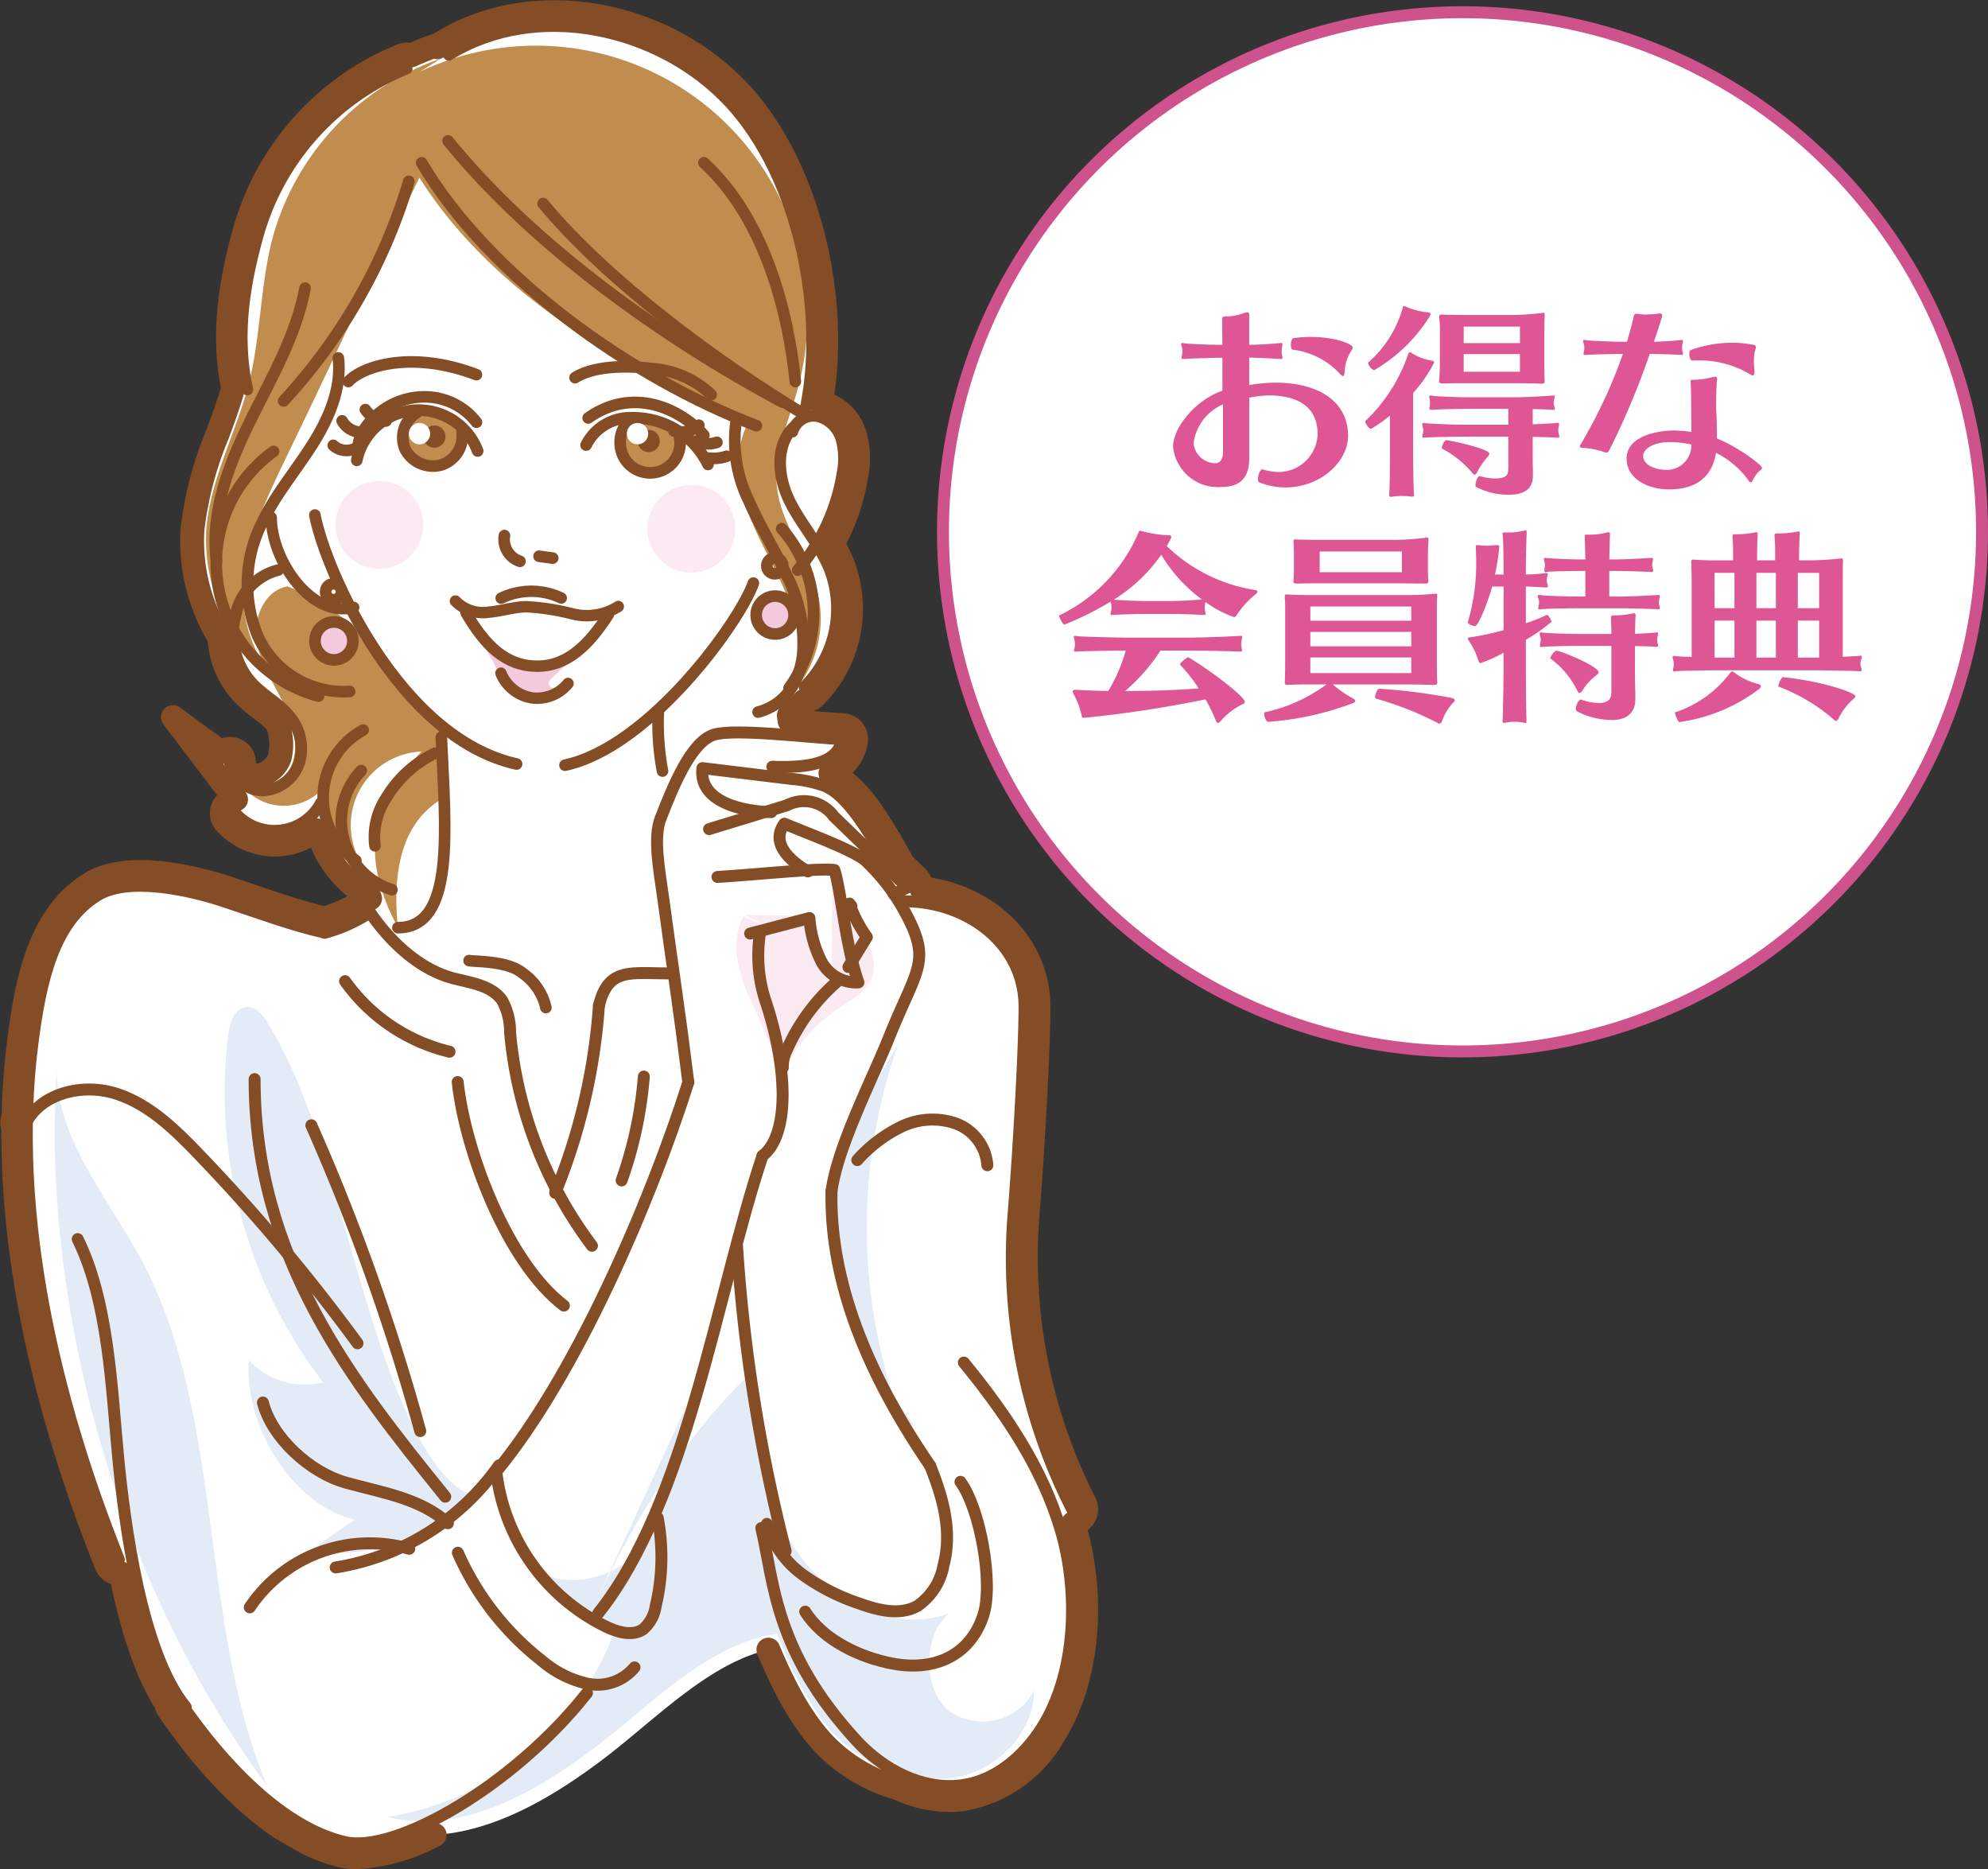 <svg xmlns="http://www.w3.org/2000/svg" width="166.567" height="156.593" viewBox="0 0 166.567 156.593"><rect x="0" y="0" width="166.567" height="156.593" fill="#333333" stroke="none"/><defs><style>.a,.c{fill:#fff;}.a{stroke:#ce528b;stroke-miterlimit:10;}.b{fill:#df5695;}.d{fill:#c08d4e;}.e,.k{fill:#f4c8dd;}.f{fill:#e3ebf7;}.g{fill:#fbeaf2;}.h,.i,.j,.l,.m,.o{fill:none;}.h,.i,.j,.k,.l,.m,.o{stroke:#844d26;stroke-linecap:round;stroke-linejoin:round;}.h,.k{stroke-width:0.971px;}.i{stroke-width:0.939px;}.j{stroke-width:0.955px;}.m{stroke-width:0.955px;}.n{fill:#844d26;}.o{stroke-width:2px;}</style></defs><g transform="translate(-923.492 -366.976)"><g transform="translate(791.236 262.738)"><g transform="translate(211.264 105.261)"><circle class="a" cx="43.53" cy="43.53" r="43.53"/></g><g transform="translate(220.995 129.876)"><path class="b" d="M251.291,159.816a5.938,5.938,0,0,1-2.229-.425c-.085-.035-.1-.136-.1-.272,0-.323.17-.816.374-.816h.034a4.142,4.142,0,0,0,1.293.221,3.282,3.282,0,0,0,3.3-3.148c0-1.361-.579-3.267-4.151-3.267a10.261,10.261,0,0,0-1.582.188v5.053c0,1.565-.647,2.432-2.366,2.432a3.769,3.769,0,0,1-4.015-3.368c0-1.634,1.922-3.948,4.134-4.7v-2.756h-.34c-.255,0-2.705.069-2.893.1h-.068a.108.108,0,0,1-.119-.119.723.723,0,0,1,.034-.187,2.084,2.084,0,0,0,.034-.323,1.76,1.76,0,0,0-.034-.34,1.586,1.586,0,0,1-.068-.272c0-.069.017-.1.1-.1a.332.332,0,0,1,.119.017c.187.051,2.127.136,2.893.136h.34c0-.664-.017-.936-.017-2.144,0-.1,0-.238.289-.238a3.976,3.976,0,0,0,1.515-.272.915.915,0,0,1,.306-.069c.119,0,.153.086.153.238v2.485c.935,0,2.552-.136,2.671-.153h.034c.068,0,.085.051.085.119a.878.878,0,0,1-.034.187,3.081,3.081,0,0,0-.033.425.905.905,0,0,0,.033.306.878.878,0,0,1,.034.187.108.108,0,0,1-.119.119h-.017c-.187-.017-1.82-.1-2.654-.119v2.3a13.749,13.749,0,0,1,2.246-.2c3.368,0,6.04,1.447,6.04,4.458C256.514,157.672,254.183,159.816,251.291,159.816Zm-5.258-6.959a4.151,4.151,0,0,0-2.467,3.249,1.852,1.852,0,0,0,1.821,1.684c.408,0,.646-.34.646-.935Zm10.192-2.722c-.017.255-.068.357-.136.357-.085,0-.17-.1-.255-.187a6.436,6.436,0,0,0-3.947-2.025c-.119-.016-.17-.187-.17-.391,0-.273.085-.562.221-.579a10.519,10.519,0,0,1,1.446-.1c2.093,0,3.522.613,3.522.884a.685.685,0,0,1-.119.273A3.449,3.449,0,0,0,256.225,150.135Z" transform="translate(-232.301 -144.622)"/><path class="b" d="M271.406,151.6v5.614c0,.528.034,2.332.068,2.808,0,.067.017.118.017.153,0,.067-.034.1-.17.1a1.39,1.39,0,0,1-.238-.017,5.145,5.145,0,0,0-.6-.033,4.7,4.7,0,0,0-.748.05.639.639,0,0,1-.17.017c-.136,0-.17-.051-.17-.17,0-.051.017-.1.017-.171.034-.477.051-2.194.051-2.79v-3.675a10.788,10.788,0,0,1-1.6,1.123c-.135,0-.476-.46-.476-.613,0-.034,0-.034.016-.051a13.876,13.876,0,0,0,3.573-5.563c.034-.12.085-.2.153-.2a.372.372,0,0,1,.2.1,4.42,4.42,0,0,0,1.616.6c.17.035.221.1.221.17A11.935,11.935,0,0,1,271.406,151.6Zm-3.267-1.905a.95.95,0,0,1-.51-.6.088.088,0,0,1,.033-.068,9.494,9.494,0,0,0,2.859-4.526c.034-.136.051-.187.119-.187a.8.8,0,0,1,.238.085,6.008,6.008,0,0,0,1.769.442c.17.018.221.086.221.154a.528.528,0,0,1-.085.2A13.487,13.487,0,0,1,268.139,149.69Zm15.517,5.547c0,.067-.034.1-.119.1H283.5c-.153-.018-1.106-.051-2.076-.069v1.617c0,.663.017,1.055.017,1.65,0,.7-.272,1.583-2.042,1.583a5.89,5.89,0,0,1-2.7-.647.211.211,0,0,1-.068-.187c0-.272.2-.731.357-.731H277a4.505,4.505,0,0,0,1.276.2c1.038,0,1.106-.357,1.106-.918v-2.586h-3.607c-1.089,0-3.2.05-3.385.085h-.086c-.1,0-.136-.035-.136-.1a.985.985,0,0,1,.051-.221,1.558,1.558,0,0,0,.033-.289,1.064,1.064,0,0,0-.033-.255,1.6,1.6,0,0,1-.051-.256c0-.067.016-.118.119-.118a.3.3,0,0,1,.1.017c.187.051,2.3.136,3.385.136h3.607v-1.327h-3.232c-1.089,0-2.995.051-3.182.084H272.9c-.1,0-.136-.051-.136-.119,0-.05.034-.119.034-.187a1.46,1.46,0,0,0,.017-.289.837.837,0,0,0-.017-.238c0-.086-.05-.187-.05-.272,0-.051.033-.1.118-.1a.29.29,0,0,1,.1.018c.187.051,2.093.136,3.182.136h3.709c1.208,0,3.148-.136,3.284-.154h.051c.068,0,.085.035.085.086a1.524,1.524,0,0,1-.051.238,1.144,1.144,0,0,0-.051.306.84.84,0,0,0,.051.256.588.588,0,0,1,.051.221.09.09,0,0,1-.1.1h-.051c-.136-.017-.868-.051-1.7-.068v1.276c.986-.033,1.957-.1,2.059-.118h.051c.085,0,.1.051.1.118a1.017,1.017,0,0,1-.034.2,1.9,1.9,0,0,0-.034.34,1.165,1.165,0,0,0,.034.255A1.328,1.328,0,0,1,283.656,155.236Zm-1.225-4.628c0,.136-.034.2-.221.2h-.051c-.357-.016-1.565-.034-2.3-.034h-3.811c-.9,0-1.6,0-2.11.018h-.085c-.2,0-.272-.051-.272-.187v-.051c.034-.238.068-1.123.068-1.447v-2.739a11,11,0,0,0-.051-1.106v-.085c0-.118.051-.153.2-.153h.085c.221.018,1.514.035,2.348.035H279.4a21.786,21.786,0,0,0,2.791-.171c.05,0,.1-.016.135-.016.085,0,.1.034.1.153v.153c-.017.494-.034,1.157-.034,1.7v2.382c0,.289.017,1.055.034,1.242Zm-5.682,7.656c-.069.119-.119.17-.188.17-.084,0-.153-.085-.2-.153a8.57,8.57,0,0,0-2.518-2.025.088.088,0,0,1-.034-.068c0-.187.238-.663.374-.647,1.038.153,3.607.783,3.607,1.123a.435.435,0,0,1-.119.255A6.467,6.467,0,0,0,276.749,158.265Zm3.607-12.233h-4.713v1.379h4.713Zm0,2.3h-4.713v1.48h4.713Z" transform="translate(-241.744 -144.313)"/><path class="b" d="M304.5,148.2a1.127,1.127,0,0,0,.017.272.446.446,0,0,1,.051.188.108.108,0,0,1-.119.118h-.017c-.2-.017-1.838-.084-2.654-.084a64.272,64.272,0,0,1-3.284,7.86c-.153.289-.187.408-.34.408a1.789,1.789,0,0,1-.408-.119,7.572,7.572,0,0,0-1.582-.289c-.17,0-.238-.051-.238-.119,0-.1.136-.272.238-.46a41.914,41.914,0,0,0,3.369-7.281h-.153c-.255,0-2.773.051-2.961.084h-.068c-.085,0-.119-.033-.119-.1a.6.6,0,0,1,.034-.17,1.5,1.5,0,0,0,.034-.289,2.087,2.087,0,0,0-.034-.34,1.592,1.592,0,0,1-.068-.272c0-.051.034-.085.1-.085a.332.332,0,0,1,.119.017c.187.051,2.195.135,2.961.135h.493c.187-.612.357-1.241.511-1.854.085-.357.068-.494.306-.494.051,0,.136.017.255.034a3.345,3.345,0,0,0,.494.033,7.433,7.433,0,0,0,1.123-.084h.067c.153,0,.2.068.2.17s-.494,1.616-.7,2.194c.918-.016,2.195-.118,2.314-.153h.033c.069,0,.086.05.086.136a.846.846,0,0,1-.035.187A1.178,1.178,0,0,0,304.5,148.2Zm5.938,11.026c-.068.153-.136.221-.2.221a.174.174,0,0,1-.136-.086,7.362,7.362,0,0,0-2.773-2.381c-.17,1.106-.833,3.063-3.913,3.063-1.8,0-3.573-.9-3.573-2.57,0-2.109,3.113-2.365,3.913-2.365a10.609,10.609,0,0,1,1.514.12c0-.817-.017-1.65-.017-2.161,0-.7-.017-1.412-.034-1.786,0-.118-.017-.221-.017-.289,0-.1.034-.136.2-.136h.187a7.126,7.126,0,0,0,1.48-.221.922.922,0,0,1,.17-.034c.153,0,.187.085.187.2,0,.085-.034.2-.034.323-.017.324-.05,1.259-.05,1.8,0,.425.067,1.447.067,2.536v.323c1.651.63,3.778,2.2,3.778,2.468,0,.067-.034.136-.153.2A2.263,2.263,0,0,0,310.442,159.229Zm-7.044-3.148c-1.123.017-2.161.46-2.161,1.191,0,.765,1.106,1.14,1.957,1.14a2.058,2.058,0,0,0,2.076-2.127A8.406,8.406,0,0,0,303.4,156.082Zm7.112-6.84c0,.323.034.63.051.834v.1c0,.238-.051.323-.153.323a.37.37,0,0,1-.221-.1,8.257,8.257,0,0,0-4.356-1.157,3.7,3.7,0,0,0-.442.017h-.017c-.17,0-.272-.289-.272-.545,0-.17.033-.306.118-.34a10.228,10.228,0,0,1,3.522-.613,7.478,7.478,0,0,1,1.378.119c.272.051.562.033.562.255a.329.329,0,0,1-.017.118A2.847,2.847,0,0,0,310.51,149.242Z" transform="translate(-252.294 -144.682)"/><path class="b" d="M241.572,181.256a.252.252,0,0,1-.221.153,9.24,9.24,0,0,1-2.381-1.259c-.018.035-.018.085-.035.12a1.577,1.577,0,0,0-.033.306,1.417,1.417,0,0,0,.033.34.862.862,0,0,1,.035.2.108.108,0,0,1-.119.119h-.018c-.221-.016-1.582-.085-2.824-.085h-1.957c-1,0-2.637.051-2.824.085h-.085c-.1,0-.136-.034-.136-.1a1.168,1.168,0,0,1,.051-.2,2.1,2.1,0,0,0,.034-.323,1.721,1.721,0,0,0-.034-.324c-.017-.051-.034-.1-.051-.17a25.228,25.228,0,0,1-3.863,1.922c-.136,0-.442-.612-.442-.748v-.016a13.6,13.6,0,0,0,6.635-6.908c.034-.1.068-.187.17-.187a.216.216,0,0,1,.1.017,9.6,9.6,0,0,0,2.3.357c.153.018.2.069.2.171a4.7,4.7,0,0,1-.391.731,13.707,13.707,0,0,0,7.435,3.692c.1.017.17.068.17.136,0,.05-.034.1-.1.17A7.46,7.46,0,0,0,241.572,181.256Zm-1.361,8.9a.264.264,0,0,1-.187.119.2.2,0,0,1-.17-.136,13.9,13.9,0,0,0-.884-1.837,98.533,98.533,0,0,1-10.192,1.548c-.085,0-.17-.034-.187-.187a6.663,6.663,0,0,0-.647-1.752.771.771,0,0,1-.1-.272c0-.084.068-.136.221-.136h.051q1.353.078,2.705.1a13.609,13.609,0,0,0,1.463-3.386c-1.837.017-3.964.051-4.117.085h-.085c-.1,0-.136-.034-.136-.1a1.188,1.188,0,0,1,.051-.2,2.088,2.088,0,0,0,.034-.323,1.7,1.7,0,0,0-.034-.323,1.811,1.811,0,0,1-.068-.289c0-.051.034-.085.1-.085a.438.438,0,0,1,.136.016c.187.051,3.063.136,5.036.136h3.828c2.161,0,4.747-.136,4.883-.153h.034c.085,0,.1.051.1.118a1.182,1.182,0,0,1-.051.238,1.529,1.529,0,0,0-.034.307,1.375,1.375,0,0,0,.034.34.854.854,0,0,1,.034.2.108.108,0,0,1-.119.119H241.9c-.221-.017-2.722-.085-4.866-.085h-1.837a15.806,15.806,0,0,1-2.961,3.386c2.127,0,4.219-.069,6.16-.221a13.941,13.941,0,0,0-1.566-1.991v-.018c0-.119.579-.6.681-.6h.017c1.974,1.174,4.73,3.317,4.73,3.726a.179.179,0,0,1-.136.187A5.669,5.669,0,0,0,240.211,190.154Zm-4.951-13.969a13.812,13.812,0,0,1-3.964,3.76c.357.05,1.888.119,2.756.119h1.957c.969,0,2.195-.085,2.654-.136A12.763,12.763,0,0,1,235.26,176.186Z" transform="translate(-226.702 -155.353)"/><path class="b" d="M268.457,187.244c0,.153-.068.187-.306.187-.272,0-1.361-.035-1.8-.035h-6.635a8.087,8.087,0,0,0,1.667,1.157c.153.085.2.153.2.221,0,.085-.135.153-.2.187a25.048,25.048,0,0,1-7.095,1.565c-.153.017-.34-.459-.34-.68,0-.068.018-.119.051-.119a13.477,13.477,0,0,0,5.172-2.332h-1.5c-.647,0-1.276,0-1.718.035H255.9c-.153,0-.221-.051-.221-.153v-.034c.017-.2.034-1.021.034-1.532v-4.56a10.573,10.573,0,0,0-.034-1.072v-.069c0-.119.034-.153.136-.153h.068c.323.017,1.293.05,1.82.05h8.269c.545,0,1.6-.033,2.332-.118h.051c.068,0,.1.034.1.153v.067c-.033.409-.033.9-.033,1.242V185.7c0,.477.016,1.327.033,1.5Zm-.748-8.49c0,.136-.034.187-.255.187-.408,0-1.7-.017-2.433-.017h-6.142c-.884,0-1.582,0-2.11.017h-.084c-.222,0-.289-.051-.289-.153,0-.034.016-.051.016-.085.018-.238.035-.63.035-.935v-1.174c0-.307,0-.732-.035-1.124V175.4c0-.119.035-.153.154-.153h.084c.238.017,1.5.034,2.314.034h5.649a21.771,21.771,0,0,0,2.807-.17.586.586,0,0,1,.153-.017c.119,0,.153.051.153.153,0,.067-.017.136-.017.221-.017.374-.034.664-.034,1.124v1.174c0,.272.017.7.034.884Zm-1.43,2.11h-8.456v1.191h8.456Zm0,2.127h-8.456V184.2h8.456Zm0,2.144h-8.456v1.31h8.456Zm-.783-8.881h-6.89v1.735h6.89Zm3.352,14.223c-.068.153-.135.2-.221.2s-.187-.084-.255-.119a26.784,26.784,0,0,0-5.036-1.974.159.159,0,0,1-.086-.153c0-.255.222-.7.341-.68a49.052,49.052,0,0,1,6.04.766c.119.016.289.084.289.2,0,.068-.051.153-.17.238A4.6,4.6,0,0,0,268.849,190.476Z" transform="translate(-236.773 -155.693)"/><path class="b" d="M285.892,183.3v2.586c0,.613.016,3.334.051,4.1v.1c0,.136-.018.187-.1.187-.068,0-.154-.033-.273-.051a3.418,3.418,0,0,0-.612-.051,3.248,3.248,0,0,0-.715.069.866.866,0,0,1-.187.016c-.1,0-.119-.034-.119-.1,0-.051.017-.137.017-.238.017-.647.068-3.233.068-4v-1.532a11.76,11.76,0,0,1-1.922.868c-.1,0-.153-.067-.2-.255a6.189,6.189,0,0,0-.766-1.582.48.48,0,0,1-.1-.221c0-.069.068-.086.17-.1a21.822,21.822,0,0,0,2.824-.6v-3.657h-.952c-.255.935-1.123,3.317-1.447,3.317-.187,0-.6-.187-.6-.306v-.017a17.292,17.292,0,0,0,.7-5.172c0-.391-.017-.765-.034-1.106,0-.154.017-.187.119-.187h.085a5.2,5.2,0,0,0,.732.051,5.878,5.878,0,0,0,.765-.051h.1c.136,0,.17.051.17.136a22.236,22.236,0,0,1-.357,2.331h.714v-.6c0-.459-.016-2.262-.068-2.705,0-.033-.017-.067-.017-.1,0-.1.051-.119.187-.119h.306a5.049,5.049,0,0,0,1.293-.153.421.421,0,0,1,.135-.017c.086,0,.1.051.1.154v.17c-.035.493-.068,2.3-.068,2.79v.579a15.09,15.09,0,0,0,1.718-.12h.051c.051,0,.068.035.068.085a.6.6,0,0,1-.051.238,1.191,1.191,0,0,0-.034.273.963.963,0,0,0,.034.272.556.556,0,0,1,.067.221c0,.068-.033.119-.153.119-.17,0-1.038-.068-1.7-.084v3.079a15.059,15.059,0,0,0,1.752-.7h.017c.136,0,.374.442.374.579A14.03,14.03,0,0,1,285.892,183.3Zm11.229-2.688c0,.085-.034.136-.136.136h-.017c-.187-.016-2.212-.085-3.114-.085H290.23c-.952,0-2.875.034-3.079.085a.737.737,0,0,0-.085.017.124.124,0,0,1-.136-.136.732.732,0,0,1,.034-.2,1.482,1.482,0,0,0,.034-.272.751.751,0,0,0-.034-.221,1.679,1.679,0,0,1-.085-.273c0-.067.034-.119.153-.119a.344.344,0,0,1,.119.016c.2.051,2.127.12,3.079.12h.647v-2.144h-.357c-.918,0-2.671.035-2.892.085a.714.714,0,0,0-.085.018c-.085,0-.1-.051-.1-.136a.975.975,0,0,1,.017-.2,1.313,1.313,0,0,0,.034-.255.751.751,0,0,0-.034-.221,1.358,1.358,0,0,1-.051-.272c0-.085.034-.118.119-.118.017,0,.068.016.1.016.221.035,1.974.119,2.892.119h.357c-.017-.63-.033-1.48-.051-1.837v-.085c0-.119.034-.153.17-.153h.255a5.555,5.555,0,0,0,1.446-.187.325.325,0,0,1,.119-.018c.1,0,.119.068.119.17v.136c-.016.306-.033,1.259-.051,1.974h.494c.919,0,2.91-.119,3.046-.136h.017c.085,0,.1.051.1.136a1.957,1.957,0,0,1-.034.238,1.322,1.322,0,0,0-.034.272.859.859,0,0,0,.034.2.585.585,0,0,1,.051.221.107.107,0,0,1-.119.118h-.034c-.221-.016-2.11-.085-3.029-.085h-.494v2.144h.97c.9,0,3.012-.12,3.131-.136h.034c.068,0,.1.051.1.119a1.683,1.683,0,0,1-.051.256,1.463,1.463,0,0,0-.017.289.7.7,0,0,0,.017.2A.451.451,0,0,1,297.121,180.616Zm-.153,3.148c0,.085-.034.136-.136.136H296.8c-.153-.034-.97-.051-1.769-.068v2.314c0,.663.033,1.514.033,2.127,0,.579-.187,1.752-1.957,1.752a6.437,6.437,0,0,1-2.943-.731.254.254,0,0,1-.085-.2c0-.306.238-.783.408-.783h.017a4.523,4.523,0,0,0,1.514.289c.953,0,1.038-.545,1.038-.919v-3.862h-2.671c-.953,0-2.91.034-3.131.085a.185.185,0,0,1-.085.017.09.09,0,0,1-.1-.1,1.334,1.334,0,0,1,.034-.238,1.484,1.484,0,0,0,.034-.272.793.793,0,0,0-.034-.238.754.754,0,0,1-.051-.255c0-.085.034-.136.119-.136a.191.191,0,0,1,.085.016c.221.051,2.178.12,3.131.12h2.671c0-.374-.016-.783-.033-1.293v-.068c0-.17.05-.2.34-.2h.136a7.1,7.1,0,0,0,1.225-.136,1.423,1.423,0,0,1,.221-.034c.086,0,.137.034.137.153v.035c-.034.51-.034,1.054-.051,1.53.816-.033,1.633-.084,1.786-.118h.051c.068,0,.1.051.1.118a1.143,1.143,0,0,1-.051.256,1.552,1.552,0,0,0-.017.306.7.7,0,0,0,.017.2A.456.456,0,0,1,296.968,183.764Zm-6.346,3.811c-.085.12-.154.187-.238.187-.068,0-.119-.051-.17-.17a7.333,7.333,0,0,0-2.229-2.688.091.091,0,0,1-.033-.068c0-.17.34-.613.51-.613.323,0,3.522,1.293,3.522,1.8,0,.085-.068.17-.187.255A4.457,4.457,0,0,0,290.622,187.575Z" transform="translate(-246.784 -155.343)"/><path class="b" d="M324.082,185.846c0,.084-.034.136-.119.136h-.034c-.17-.034-3.046-.085-4.084-.085h-7.384c-1.191,0-3.778.034-3.982.085a.214.214,0,0,1-.1.017c-.086,0-.1-.051-.1-.119a.7.7,0,0,1,.035-.187,1.531,1.531,0,0,0,.033-.272,2.163,2.163,0,0,0-.033-.34,1.715,1.715,0,0,1-.068-.289c0-.051.017-.1.119-.1a.329.329,0,0,1,.118.017c.085.016.664.051,1.362.067V178.58c0-.6-.017-1.242-.034-1.718,0-.187.017-.238.153-.238h.068c.528.051,1.344.068,1.974.068h1.31v-.272c0-.425,0-1.157-.05-1.668v-.085c0-.153.05-.17.289-.17a7.826,7.826,0,0,0,1.549-.136.935.935,0,0,1,.153-.034c.086,0,.119.051.119.2v.136c-.033.425-.05,1.276-.05,1.769v.255h1.514v-.34c0-.425,0-1.157-.051-1.667V174.6c0-.153.051-.17.289-.17a7.823,7.823,0,0,0,1.548-.136.864.864,0,0,1,.153-.034c.085,0,.119.051.119.2v.136c-.034.425-.051,1.276-.051,1.769v.323h.97a24.606,24.606,0,0,0,2.467-.153c.05,0,.085-.016.119-.016.084,0,.119.05.119.2v.1c-.018.528-.018,1.157-.018,1.957v5.989c.749-.033,1.378-.067,1.447-.084.017,0,.034-.018.051-.018.068,0,.1.051.1.12a.953.953,0,0,1-.068.255.963.963,0,0,0-.051.306.731.731,0,0,0,.051.289A.454.454,0,0,1,324.082,185.846Zm-15.262,4.389c-.119.017-.374-.646-.374-.783a.059.059,0,0,1,.017-.033,9.468,9.468,0,0,0,4.577-3.267c.067-.085.118-.153.221-.153a.324.324,0,0,1,.2.119,5.437,5.437,0,0,0,1.991.936c.135.033.187.1.187.17a.342.342,0,0,1-.153.255A14.388,14.388,0,0,1,308.82,190.235Zm4.611-12.5h-1.667v2.96h1.667Zm0,4h-1.667v3.1h1.667Zm3.471-4h-1.633v2.96H316.9Zm0,4h-1.633v3.1H316.9Zm5.258,8.184c-.1.17-.17.221-.221.221a.234.234,0,0,1-.153-.084,15.14,15.14,0,0,0-4.662-2.79c-.017,0-.017-.018-.017-.051a1.614,1.614,0,0,1,.357-.749c3.539.374,6.108,1.344,6.108,1.6,0,.068-.068.136-.187.238A5.5,5.5,0,0,0,322.159,189.912Zm-1.634-12.182h-1.786v2.96h1.786Zm0,4h-1.786v3.1h1.786Z" transform="translate(-256.846 -155.383)"/></g></g><g transform="translate(872.036 47.377)"><g transform="translate(52.463 320.624)"><path class="c" d="M141.46,447.451c-.025-.084-.053-.167-.079-.252a1.145,1.145,0,0,0,.444-.118,1.171,1.171,0,0,0,.508-1.576,45.428,45.428,0,0,1-4.787-24.089c.436-5.353.923-13.965.923-17.476,0-5.178-4.223-9.323-9.834-9.924a1.166,1.166,0,0,0-.346-.909l-1.176-1.139c-2.2-4.035-4-6.716-6.076-7.589a3.4,3.4,0,0,0,2.133-2.677,1.171,1.171,0,0,0-1.1-1.35c-.744-.037-1.769-.122-2.854-.213-.558-.046-1.09-.09-1.6-.129-.025-.155-.046-.31-.067-.465a9.828,9.828,0,0,0,1.3-1.238l.019,0a1.167,1.167,0,0,0,.813-.328,10.4,10.4,0,0,0,2.372-11.154,12.767,12.767,0,0,0-.827-1.647,17.591,17.591,0,0,0,1.974-5.72,7.364,7.364,0,0,0-.1-3.359,3.957,3.957,0,0,0-2.744-2.75c-.038-.009-.077-.008-.115-.015,1.591-9.053-1.225-20.009-6.808-25.988-6.517-6.982-17.489-8.8-24.981-4.146a1.167,1.167,0,0,0-.36.358l-.056-.165a21.926,21.926,0,0,0-2.125.845,1.157,1.157,0,0,0-.824.026,22.416,22.416,0,0,0-13.2,14.95c-1.4,5.074-1.675,9.078-.9,12.922-.369,1.287-.837,2.577-1.3,3.831a29.61,29.61,0,0,0-2.1,7.945,15.415,15.415,0,0,0,2.267,9.117,7.267,7.267,0,0,0,1.93,4.645,13.028,13.028,0,0,0,1.554,1.336,10.674,10.674,0,0,1,1.295,1.114,4.634,4.634,0,0,1,.261,2.932,2.342,2.342,0,0,1-1.439,1.43,1.145,1.145,0,0,1-1.562-1.132,1.169,1.169,0,0,0-1.922-.734l-4.029-2.947,4.829,6.373a5.379,5.379,0,0,0,.462.522,1.168,1.168,0,0,0-.893,1.952,5.67,5.67,0,0,0,4.166,1.84,5.382,5.382,0,0,0,.643-.039,5.608,5.608,0,0,0,2.775-1.175,7.963,7.963,0,0,0,.529,1.1c.06.146.115.293.183.436a9.341,9.341,0,0,0,3.785,4.064c.013.04.029.081.043.122a1.161,1.161,0,0,0-.636.2,12.181,12.181,0,0,1-3.164,1.474c-1.893-.436-4.066-1.169-6.178-1.886-.622-.212-1.247-.424-1.867-.631-2.387-.792-8.294-2.416-11.585-.4-4.3,2.64-5.347,8.236-5.988,13.274a59.852,59.852,0,0,0-.457,6.286,1.161,1.161,0,0,0-.014.939c-.1,13.625,4,27.076,7.792,36.558a1.171,1.171,0,0,0,1.087.737,1.087,1.087,0,0,0,.131-.013c.846,4.223,2.059,8.222,3.8,10.9a1.151,1.151,0,0,0,.186.494c1.931,2.844,5.306,7.181,9.438,9.939l2.148,1.241a13.8,13.8,0,0,0,2.973,1.084,5.619,5.619,0,0,0,1.249.13,15.787,15.787,0,0,0,6.494-1.875c5.261-.323,10.121-3.4,13.582-5.946,1.273-.936,2.561-2.009,3.806-3.045,3.339-2.781,6.785-5.651,10.6-6.531,1.368,3.263,3.118,6.718,5.68,8.859a13.875,13.875,0,0,0,5.142,2.738,10.468,10.468,0,0,0,4.363,1,8.809,8.809,0,0,0,1.084-.066,10.931,10.931,0,0,0,7.618-5.334C142.591,460.481,143.273,453.6,141.46,447.451Z" transform="translate(-52.463 -320.624)"/><path class="d" d="M99.892,326.586A22.076,22.076,0,0,0,85.823,341.5c-1.079,4-1,8.23-2.008,12.244-1.047,4.165-3.259,8.057-3.583,12.34a14.753,14.753,0,0,0,9.869,14.7c-4.047-.58-6.676-4.93-6.756-9.018s1.74-7.943,3.519-11.623c4.22-8.731,7-14.847,11.225-23.577,6.335,9.969,16.828,15.575,27.364,20.916-1.151,2.533-.53,5.527.565,8.085s2.644,4.933,3.408,7.609.564,5.882-1.444,7.808a9.326,9.326,0,0,0,3.539-9.377c-.724-3.2-3.145-5.9-3.478-9.172-.279-2.748.965-5.387,1.711-8.046a22.742,22.742,0,0,0-36.161-23.852" transform="translate(-63.958 -322.707)"/><path class="d" d="M100.689,416.6a6.183,6.183,0,0,0-2.216,11.975,8.075,8.075,0,0,1-5.248-11.114,4.451,4.451,0,0,1-7.932,1.927c1.488,1.089,3.774-.177,4.31-1.942s-.153-3.659-1-5.3-1.871-3.259-2.067-5.093.8-3.971,2.618-4.283a18.4,18.4,0,0,1,4.7,2.692c3.6,2.843,6,6.9,8.308,10.867" transform="translate(-66.071 -354.672)"/><path class="d" d="M105.121,420.148l.446-3.468c2.257,1.09,4.335,1.988,4.392,4.492.036,1.6,0,5.2,0,5.2-2.428,1.463-4.288,4.485-3.638,10.756-3.917-7.311-1.187-11.3,2.159-14.973L106,420.879" transform="translate(-73.988 -360.44)"/><path class="e" d="M118.088,406.959a15.857,15.857,0,0,0,1.81,3.708c.634,1.24,1.07,2.62,2.393,3.055a3.309,3.309,0,0,0,3.729-1.106,1.488,1.488,0,0,1-.772.456c-.3.036-.652-.209-.6-.509a.737.737,0,0,1,.262-.38l1.931-1.813a6.092,6.092,0,0,1-8.45-2.817" transform="translate(-79.665 -356.41)"/><path class="f" d="M88.509,509.557l5.279-3.654c-5.3-1.253-9.277-7.925-8.876-13.356a6.4,6.4,0,0,0,6.231,1.857,39.915,39.915,0,0,1-7.957-29.13c.128-1.01.557-2.266,1.573-2.316.779-.038,1.352.7,1.756,1.363,3.71,6.138,5.281,13.285,7.328,20.159,1.337,4.489,5.106,18.677,10.306,19.5-2.241.726-4.763,3.149-7.34,4.125C94.848,508.85,89.942,508.565,88.509,509.557Z" transform="translate(-65.073 -379.621)"/><path class="f" d="M123.453,535.268c3.093-6.662,7.418-13.995,12.691-19.108.7,4.959,1.473,10.1,4.235,14.279s8.134,7.082,12.848,5.391c-2.194,1.747-2.183,6.416.022,8.15a4.886,4.886,0,0,0,7.12-1.7c-.017,3.436-2.9,6.461-6.252,7.214a11.422,11.422,0,0,1-9.579-2.688c-2.636-2.2-4.42-6.1-5.71-9.286-6.025.874-10.912,6.353-15.817,9.959s-10.913,6.862-16.818,5.381a24.372,24.372,0,0,0,19.235-16.147,8.269,8.269,0,0,1-7.295-5.032c2.648,2.477,7.272,1.248,9.571-1.556s2.892-7.836,3.4-11.426" transform="translate(-74.734 -401.675)"/><path class="f" d="M175.372,499.259a46.223,46.223,0,0,1-.072-31.209c-2.949,5.111-5.992,10.591-5.719,16.486s3.823,11.086,7.243,15.907" transform="translate(-101.003 -381.733)"/><path class="f" d="M58.711,471.744c0,5.956,4.34,10.871,7.151,16.121,6.96,13,4.754,30.428,10.506,44-11.451-15.507-17.8-35.965-17.834-55.242" transform="translate(-54.98 -383.264)"/><path class="g" d="M156.7,447.833c-1.2,2.278-.3,5.062.783,7.4s2.37,4.815,1.886,7.34A13.366,13.366,0,0,1,164.6,455.6c1.087-.731,2.362-1.392,2.85-2.608.57-1.423-.18-3.022-1.074-4.267s-1.99-2.457-2.21-3.973l-.052,7.438a9.372,9.372,0,0,1-2.522-4.426l-4.765-.075,1.766.944" transform="translate(-95.436 -372.078)"/></g><g transform="translate(52.463 320.624)"><path class="h" d="M99.161,328.683a21.335,21.335,0,0,0-12.528,14.182c-1.214,4.4-1.737,8.516-.823,12.705" transform="translate(-66.093 -323.964)"/><path class="h" d="M114.971,325.016c7.312-4.546,17.632-2.344,23.506,3.949s8.182,17.784,6.284,26.182" transform="translate(-78.373 -321.445)"/><path class="h" d="M111.085,342.168c5.621,9.538,17.7,18.092,28.049,22.023" transform="translate(-76.762 -329.554)"/><path class="h" d="M114.86,339.034c7.141,8.79,18.024,16.531,28.005,21.883" transform="translate(-78.327 -328.255)"/><path class="h" d="M128.456,347.99c5.343,6.465,14.7,13.363,21.9,17.678" transform="translate(-83.963 -331.967)"/><path class="h" d="M151.474,342.168c5.179,4.734,7.089,12.7,7.662,18.322" transform="translate(-93.504 -329.554)"/><path class="h" d="M101.82,344.82a46.713,46.713,0,0,1-10.487,18.393" transform="translate(-68.575 -330.653)"/><path class="h" d="M93.764,370.09c.3,2.574-.81,5.109-2.2,7.295s-3.094,4.189-4.2,6.534a11.38,11.38,0,0,0-.383,9.384,7.9,7.9,0,0,0,7.729,4.728" transform="translate(-66.424 -341.128)"/><path class="h" d="M86.509,383.463a11.525,11.525,0,0,0,3.764,20.5" transform="translate(-64.592 -346.671)"/><path class="i" d="M89.567,392.9c.018,3.645,3.4,8.509,6.913,7.536" transform="translate(-67.843 -350.583)"/><path class="h" d="M131.6,417.557c7.111-1.532,14.656-12.039,15.784-15.258" transform="translate(-85.268 -354.479)"/><path class="h" d="M95.8,392.565c.845,4.514,6.977,18.651,16.9,20.859" transform="translate(-70.425 -350.444)"/><path class="h" d="M164.151,379.7a1.846,1.846,0,0,1,2.218-1.268,2.813,2.813,0,0,1,1.9,1.958,6.224,6.224,0,0,1,.065,2.827,16.528,16.528,0,0,1-3.745,8.082" transform="translate(-98.759 -344.564)"/><path class="h" d="M87.686,400.438a4.862,4.862,0,0,0-3.573,3.8,6.1,6.1,0,0,0,1.423,5.715c.964,1.016,2.271,1.68,3.14,2.778a4.223,4.223,0,0,1,.787,3.8A3.383,3.383,0,0,1,86.5,418.9a2.83,2.83,0,0,1-2.868-2.309" transform="translate(-65.384 -353.707)"/><path class="h" d="M84.448,434.632a4.4,4.4,0,0,0,7.149-.864" transform="translate(-65.721 -367.523)"/><path class="h" d="M109.373,426.655a9.73,9.73,0,0,0-4.094,3.763,5.944,5.944,0,0,0-.922,3.985" transform="translate(-73.946 -364.574)"/><path class="h" d="M100.343,423.334a6.445,6.445,0,0,0-.615,10.926" transform="translate(-70.921 -363.198)"/><path class="h" d="M101.265,429.132a6.08,6.08,0,0,0,2.571,9.98" transform="translate(-72.004 -365.601)"/><path class="h" d="M100.594,372.3c1.247-1.332,5.375-2.617,10.733-.575" transform="translate(-72.414 -341.363)"/><path class="h" d="M133.04,372.264c1.639-1.024,4.43-1.013,6.347-.762a8.015,8.015,0,0,1,5.056,2.192" transform="translate(-85.863 -341.654)"/><path class="h" d="M122.909,395.5a1.933,1.933,0,0,0,1.3,2.158" transform="translate(-81.65 -351.66)"/><path class="h" d="M127.881,398.462l1.149.156" transform="translate(-83.724 -352.888)"/><path class="j" d="M115.917,404.873a3.217,3.217,0,0,0,2.816.928c1.022-.087,2.019-.413,3.043-.454a19.268,19.268,0,0,1,3.943.6,4.924,4.924,0,0,0,3.844-.617" transform="translate(-78.765 -355.546)"/><path class="j" d="M117.441,406.563c1.587,2.722,3.292,4.435,5.9,4.466s4.414-1.828,6.028-4.32" transform="translate(-79.397 -356.246)"/><path class="j" d="M122.429,415.19A3.391,3.391,0,0,0,125,417.259a3.343,3.343,0,0,0,3.052-1.208" transform="translate(-81.465 -359.822)"/><path class="j" d="M122.459,404.05a5.831,5.831,0,0,1,5.034-.012" transform="translate(-81.477 -354.965)"/><path class="h" d="M156.005,378.9a11.437,11.437,0,0,0,1.036,6.8c.928,2.138,2.192,4.115,3.167,6.232a12.325,12.325,0,0,1,1.342,6.764c-.325,2.308-1.479,4.1-3.728,4.71" transform="translate(-95.311 -344.779)"/><path class="h" d="M163.521,379.991c-1.578,1.543-1.323,4.2-.348,6.18s2.523,3.655,3.352,5.7a9.237,9.237,0,0,1-2.1,9.871" transform="translate(-98.028 -345.232)"/><path class="h" d="M162.609,394.52a10.669,10.669,0,0,1,.617,13.343" transform="translate(-98.119 -351.254)"/><path class="h" d="M111.325,424.353c.35,7.788,1.181,15.956-3.638,15.956" transform="translate(-75.354 -363.62)"/><path class="h" d="M89.07,360.1c-.744,3.99-2.848,7.568-4.636,11.21s-3.317,7.645-2.779,11.668" transform="translate(-64.518 -336.988)"/><g transform="translate(25.383 47.877)"><circle class="k" cx="1.588" cy="1.588" r="1.588" transform="translate(0 3.203)"/><circle class="h" cx="0.67" cy="0.67" r="0.67" transform="translate(0.891)"/></g><g transform="translate(62.35 45.709)"><circle class="k" cx="1.588" cy="1.588" r="1.588" transform="translate(0 3.203)"/><circle class="h" cx="0.67" cy="0.67" r="0.67" transform="translate(0.891)"/></g><path class="l" d="M76.469,561.827c3.573,5.263,8.657,10.592,13.851,11.779,4.2.959,14.115-4.693,20.265-12.489" transform="translate(-62.414 -420.31)"/><path class="m" d="M79.541,449.569c-2.562-.56-5.529-1.653-8.421-2.613s-8-2.109-10.6-.509c-3.626,2.226-4.748,7-5.439,12.424-1.806,14.165,1.826,29.645,7.247,43.2" transform="translate(-53.353 -372.448)"/><path class="l" d="M54.456,477.563c1.32-2.54,4.778-3.321,7.51-2.467s4.887,2.93,6.872,4.993a155.32,155.32,0,0,1,13.4,15.934" transform="translate(-53.289 -384.516)"/><path class="l" d="M87.178,473.272c0,15.021,8.138,25.289,15.974,34.983" transform="translate(-66.853 -383.897)"/><path class="l" d="M88.364,519.549c.778,3,3.983,5.884,6.966,6.713s6.249,1.311,8.537,3.4" transform="translate(-67.344 -403.079)"/><path class="l" d="M99.85,540.138a12.121,12.121,0,0,0-13.363,4.906" transform="translate(-66.566 -411.416)"/><path class="l" d="M98.781,537.094a20.711,20.711,0,0,0,13.683-8.55" transform="translate(-71.662 -406.808)"/><path class="l" d="M121.767,529.43a16.575,16.575,0,0,0,9.246,13.015c.974.458,2.191.8,3.07.179a3.124,3.124,0,0,0,1.035-1.913,17.639,17.639,0,0,0,.173-7.4" transform="translate(-81.19 -407.175)"/><path class="l" d="M116.27,541.045a23.394,23.394,0,0,0,7.015,9.029,8.881,8.881,0,0,0,3.865,1.944,4.028,4.028,0,0,0,3.917-1.368" transform="translate(-78.912 -411.99)"/><path class="l" d="M95.3,479.881a183.361,183.361,0,0,1,9.124,25.615" transform="translate(-70.22 -386.637)"/><path class="l" d="M97.192,451.131A13,13,0,0,0,101,449.418" transform="translate(-71.004 -374.01)"/><path class="l" d="M103.7,449.418c1.653,2.443,4.137,4.791,6.993,5.527,1.49.384,3.233.6,4.091,1.875a5.484,5.484,0,0,1,.649,2.641,34.874,34.874,0,0,0,6.862,17.887" transform="translate(-73.703 -374.01)"/><path class="l" d="M100.126,459.261a15.056,15.056,0,0,0,8.751,5.911" transform="translate(-72.22 -378.09)"/><path class="l" d="M116.241,473.69c.645,5.895,4.179,15.141,8.9,18.732" transform="translate(-78.9 -384.071)"/><path class="l" d="M133.861,462.75a50.871,50.871,0,0,1-3.663,15.692l.076-.581" transform="translate(-84.685 -379.536)"/><path class="l" d="M136.454,460.821c.792-3.231,2.642-2.69,6.012-2.69" transform="translate(-87.278 -377.607)"/><path class="l" d="M141.562,472.91a34.208,34.208,0,0,1-1.861,8.7" transform="translate(-88.624 -383.747)"/><path class="l" d="M61.863,496.167c2.569,5.193,2.831,12.417,3.381,18.185s1.984,16.557,5.676,21.022" transform="translate(-56.36 -393.387)"/><path class="l" d="M121.767,506.341c6.712-8.141,12.929-22.638,16.088-32.613" transform="translate(-81.19 -384.086)"/><path class="l" d="M147.39,452.98c-.813-6.5-1.194-8.736-2.076-15.223-.353-2.594-.891-5.246-.234-6.921,1.026-2.615,2.527-6.367,4.446-6.972,1.73-.544,7.943.233,10.749.371-.317,2.035-2.841,2.427-5.847,2.31" transform="translate(-90.725 -363.338)"/><path class="l" d="M150.118,484.253c-3.81,11.377-6.309,28.994-13.763,38.317" transform="translate(-87.237 -388.449)"/><path class="l" d="M159.61,471.1c2.142-1.642,2.231-6.871.311-12.791a12.124,12.124,0,0,1-.533-5.782" transform="translate(-96.728 -375.3)"/><path class="l" d="M156.214,497.121a138.59,138.59,0,0,0,4.072,25.57" transform="translate(-95.469 -393.783)"/><path class="l" d="M169.731,489.351c-.131,6.537,2.19,14.11,8.261,22.972" transform="translate(-101.069 -390.562)"/><path class="l" d="M166.649,467.537c.481-3.708,3.406-9.386,4.8-12.856,2.262-5.638,3.508-6.309,1.651-9.987a17.189,17.189,0,0,0-3.7-4.96c-1.328-.939-4.4-2.054-6.7-3.009-1.07,1.474.113,2.9,1.961,4" transform="translate(-97.987 -368.748)"/><path class="l" d="M167.413,459.174a16.235,16.235,0,0,0-4.292,5.759,3.117,3.117,0,0,0-.357,1.526" transform="translate(-98.18 -378.054)"/><path class="l" d="M152.22,435.864l6.52-1.992a3.087,3.087,0,0,1,3.925.92l6.159,5.963-1.128.559" transform="translate(-93.813 -367.432)"/><path class="l" d="M167.109,437.516c-2.084-3.831-3.854-6.534-5.635-7.251a10.805,10.805,0,0,0-2.746-.58l-7.481-.908c-.32,2.858,3.371,3.626,5.768,3.687" transform="translate(-93.402 -365.454)"/><path class="l" d="M153.415,443.912c3.265-.194,8.377-.752,9.795-.583.559,1.7.939,6.382,2.014,9.416a3.291,3.291,0,0,1-3.107-1.761,9.671,9.671,0,0,1-1-3.628l-4.963,1.3.622-.168" transform="translate(-94.308 -371.473)"/><path class="l" d="M172.159,453.471l1.542-2.505a10.763,10.763,0,0,1-1.456-2.807l.165.209" transform="translate(-102.078 -373.488)"/><path class="l" d="M180.229,447.834c5.268.018,10.028,3.567,10.028,8.835,0,3.5-.492,12.131-.919,17.382a46.3,46.3,0,0,0,4.912,24.718" transform="translate(-105.423 -373.353)"/><path class="l" d="M176.659,513.83c3.449,4.21,6.582,8.817,8.122,14.038s1.318,11.99-1.6,16.584c-1.533,2.414-3.933,4.453-6.772,4.8-3.235.4-6.488-1.31-8.7-3.7-6.939-7.515-6.939-13.285-8.022-17.858" transform="translate(-96.908 -400.709)"/><path class="l" d="M160.491,533.464a8.034,8.034,0,0,0,3,4.251,17.445,17.445,0,0,0,4.7,2.4c1.592.581,3.439,1.05,4.916.218a5.228,5.228,0,0,0,2.176-3.376c.752-2.864-.016-5.622-1.118-8.37" transform="translate(-97.241 -406.825)"/><path class="l" d="M165.969,541.769c1.494,2.377,4.574,3.839,7.334,4.356,3.659.685,6.539-.8,7.592-4.055.864-2.672-.259-8.909-1.917-11.175" transform="translate(-99.512 -407.782)"/><path class="l" d="M173.427,482.449a11.928,11.928,0,0,1,3.694-2.8,6.011,6.011,0,0,1,4.54-.275,4.06,4.06,0,0,1,2.663,3.505" transform="translate(-102.604 -386.289)"/><g transform="translate(26.914 32.222)"><path class="d" d="M109.175,377.744a3.355,3.355,0,0,1,1.848-.309,2.98,2.98,0,0,1,1.948,1.017,2.356,2.356,0,0,1,.474,2.111,2.23,2.23,0,0,1-2.215,1.536,2.391,2.391,0,0,1-2.1-1.738,2.581,2.581,0,0,1,.876-2.608" transform="translate(-102.835 -376.384)"/><path class="h" d="M102.04,379.634c.07-1.282,2.31-4.186,5.922-3.966a5.494,5.494,0,0,1,3.964,2.111" transform="translate(-99.928 -375.657)"/><path class="h" d="M101.8,381.762a5.292,5.292,0,0,1,10.131-.784" transform="translate(-99.829 -376.443)"/><path class="h" d="M100.964,381.954a1.659,1.659,0,0,1-2.532.376" transform="translate(-98.432 -378.267)"/><path class="h" d="M102.085,379.873a1.847,1.847,0,0,1-2.381-.787" transform="translate(-98.959 -377.078)"/><path class="h" d="M104.762,378.43a2.2,2.2,0,0,1-1.73-.953" transform="translate(-100.339 -376.411)"/><path class="h" d="M109.563,377.9a2.453,2.453,0,0,0-.984,3.07,2.62,2.62,0,0,0,3.025,1.319,2.543,2.543,0,0,0,1.742-2.748" transform="translate(-102.553 -376.585)"/><circle class="n" cx="0.933" cy="0.933" r="0.933" transform="translate(7.54 2.394)"/><circle class="c" cx="0.896" cy="0.896" r="0.896" transform="translate(6.331 2.186)"/></g><g transform="translate(48.102 32.685)"><path class="d" d="M140.444,378.917a3.972,3.972,0,0,0-.513,2.837,2.221,2.221,0,0,0,1.776,1.417,2.84,2.84,0,0,0,2.213-.693,1.836,1.836,0,0,0-.713-3.3,6.043,6.043,0,0,0-2.716-.12l.347-.059" transform="translate(-136.775 -377.472)"/><path class="h" d="M134.906,377.753c4.136-2.908,8.234-.288,9.7,1.446" transform="translate(-134.738 -376.449)"/><path class="h" d="M134.619,380.933a4.121,4.121,0,0,1,3.8-2.284,6.971,6.971,0,0,1,6.411,3.909" transform="translate(-134.619 -377.359)"/><path class="h" d="M147.2,380.2a2.2,2.2,0,0,0,2.076-.487" transform="translate(-139.833 -377.802)"/><path class="h" d="M150.286,381.978a2.384,2.384,0,0,0,1.787.11" transform="translate(-141.113 -378.741)"/><path class="h" d="M151.52,384.247a3.449,3.449,0,0,0,1.88-.09" transform="translate(-141.625 -379.644)"/><path class="h" d="M140.49,378.635a2.659,2.659,0,0,0-.772,3.153,2.51,2.51,0,0,0,4.747-1.529" transform="translate(-136.64 -377.355)"/><circle class="n" cx="0.933" cy="0.933" r="0.933" transform="translate(4.305 2.299)"/><circle class="c" cx="0.896" cy="0.896" r="0.896" transform="translate(3.409 1.722)"/></g><circle class="g" cx="3.678" cy="3.678" r="3.678" transform="translate(27.099 39.271)"/><circle class="g" cx="3.678" cy="3.678" r="3.678" transform="translate(53.241 39.588)"/><path class="h" d="M144.935,420.763a21.71,21.71,0,0,0,.352,4.938" transform="translate(-90.785 -362.132)"/><path class="h" d="M117.871,456.318c.532.1,3.218.006,4.477,1.045a4.814,4.814,0,0,1,1.958,2.89" transform="translate(-79.575 -376.87)"/><path class="o" d="M115.836,457.795c1.368,3.263,3.118,6.718,5.68,8.859a13.875,13.875,0,0,0,5.142,2.738,10.468,10.468,0,0,0,4.363,1,8.809,8.809,0,0,0,1.084-.066,10.931,10.931,0,0,0,7.618-5.334c2.868-4.513,3.549-11.4,1.737-17.544-.025-.084-.053-.167-.079-.252a1.145,1.145,0,0,0,.444-.118,1.171,1.171,0,0,0,.508-1.576,45.428,45.428,0,0,1-4.787-24.089c.436-5.353.923-13.965.923-17.476,0-5.178-4.223-9.323-9.834-9.924a1.166,1.166,0,0,0-.346-.909l-1.176-1.139c-2.2-4.035-4-6.716-6.076-7.589a3.4,3.4,0,0,0,2.133-2.677,1.171,1.171,0,0,0-1.1-1.35c-.744-.037-1.769-.122-2.854-.213-.558-.046-1.09-.09-1.6-.129-.025-.155-.046-.31-.067-.465a9.828,9.828,0,0,0,1.3-1.238l.019,0a1.167,1.167,0,0,0,.813-.328,10.4,10.4,0,0,0,2.372-11.154,12.767,12.767,0,0,0-.827-1.647,17.591,17.591,0,0,0,1.974-5.72,7.364,7.364,0,0,0-.1-3.359,3.957,3.957,0,0,0-2.744-2.75c-.038-.009-.077-.008-.115-.015,1.591-9.053-1.225-20.009-6.808-25.988-6.517-6.982-17.489-8.8-24.981-4.146a1.167,1.167,0,0,0-.36.358l-.056-.165a21.926,21.926,0,0,0-2.125.845,1.157,1.157,0,0,0-.824.026,22.416,22.416,0,0,0-13.2,14.95c-1.4,5.074-1.675,9.078-.9,12.922-.369,1.287-.837,2.577-1.3,3.831a29.61,29.61,0,0,0-2.1,7.945,15.415,15.415,0,0,0,2.267,9.117,7.267,7.267,0,0,0,1.93,4.645,13.028,13.028,0,0,0,1.554,1.336,10.674,10.674,0,0,1,1.295,1.114,4.634,4.634,0,0,1,.261,2.932,2.342,2.342,0,0,1-1.439,1.43,1.145,1.145,0,0,1-1.562-1.132,1.169,1.169,0,0,0-1.922-.734l-4.029-2.947,4.829,6.373a5.379,5.379,0,0,0,.462.522,1.168,1.168,0,0,0-.893,1.952,5.67,5.67,0,0,0,4.166,1.84,5.382,5.382,0,0,0,.643-.039,5.608,5.608,0,0,0,2.775-1.175,7.963,7.963,0,0,0,.529,1.1c.06.146.115.293.183.436a9.341,9.341,0,0,0,3.785,4.064c.013.04.029.081.043.122a1.161,1.161,0,0,0-.636.2,12.181,12.181,0,0,1-3.164,1.474c-1.893-.436-4.066-1.169-6.178-1.886-.622-.212-1.247-.424-1.867-.631-2.387-.792-8.294-2.416-11.585-.4-4.3,2.64-5.347,8.236-5.988,13.274a59.852,59.852,0,0,0-.457,6.286,1.161,1.161,0,0,0-.014.939c-.1,13.625,4,27.076,7.792,36.558a1.171,1.171,0,0,0,1.087.737,1.087,1.087,0,0,0,.131-.013c.846,4.223,2.059,8.222,3.8,10.9a1.151,1.151,0,0,0,.186.494c1.931,2.844,5.306,7.181,9.438,9.939l2.148,1.241a13.8,13.8,0,0,0,2.973,1.084,5.619,5.619,0,0,0,1.249.13,15.787,15.787,0,0,0,6.494-1.875" transform="translate(-52.463 -320.624)"/></g></g></g></svg>